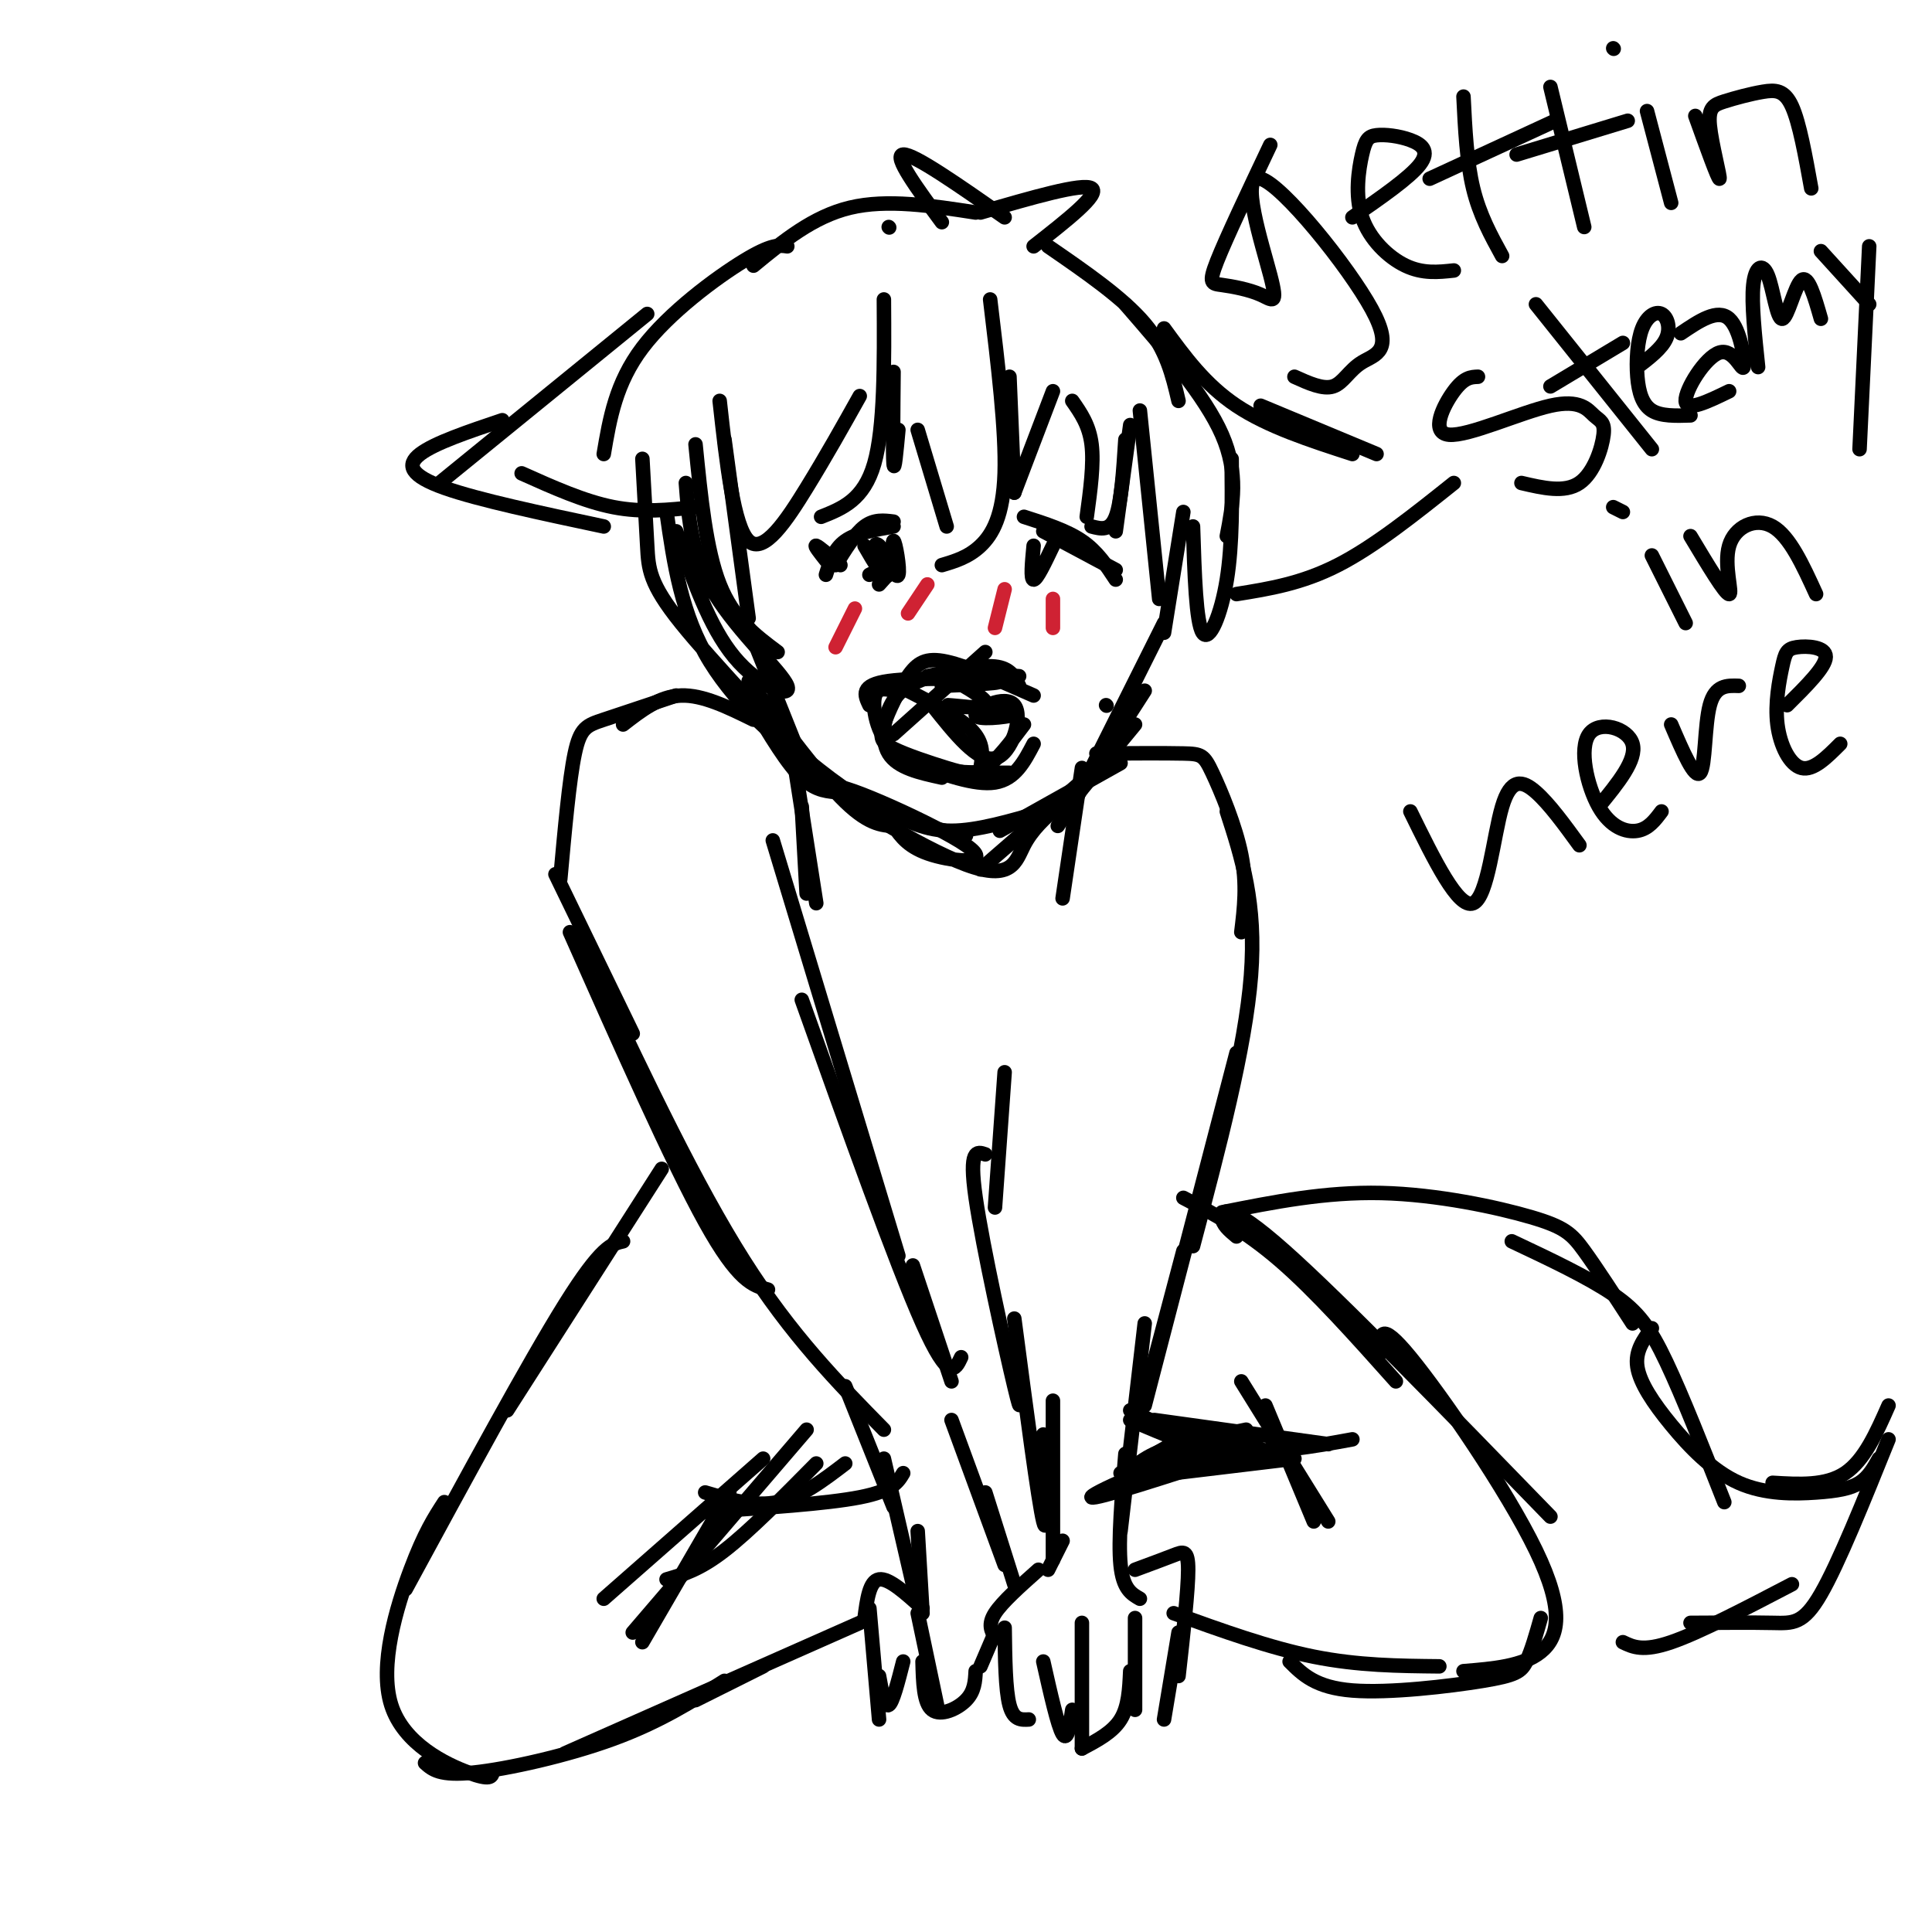 <svg viewBox='0 0 400 400' version='1.1' xmlns='http://www.w3.org/2000/svg' xmlns:xlink='http://www.w3.org/1999/xlink'><g fill='none' stroke='#000000' stroke-width='3' stroke-linecap='round' stroke-linejoin='round'><path d='M154,143c3.917,6.750 7.833,13.500 11,17c3.167,3.500 5.583,3.750 8,4'/><path d='M155,141c7.417,10.000 14.833,20.000 20,25c5.167,5.000 8.083,5.000 11,5'/><path d='M163,154c5.917,4.917 11.833,9.833 18,13c6.167,3.167 12.583,4.583 19,6'/><path d='M184,168c3.833,2.000 7.667,4.000 13,4c5.333,0.000 12.167,-2.000 19,-4'/><path d='M207,172c0.000,0.000 25.000,-14.000 25,-14'/><path d='M221,167c0.000,0.000 14.000,-17.000 14,-17'/><path d='M219,171c0.000,0.000 18.000,-28.000 18,-28'/><path d='M229,146c0.000,0.000 0.100,0.100 0.1,0.1'/><path d='M241,129c0.000,0.000 -19.000,38.000 -19,38'/><path d='M226,160c0.000,0.000 -23.000,20.000 -23,20'/><path d='M219,167c-2.650,2.352 -5.299,4.704 -7,8c-1.701,3.296 -2.453,7.535 -12,4c-9.547,-3.535 -27.889,-14.844 -27,-16c0.889,-1.156 21.009,7.843 27,12c5.991,4.157 -2.145,3.474 -7,2c-4.855,-1.474 -6.427,-3.737 -8,-6'/><path d='M185,171c-5.000,-3.333 -13.500,-8.667 -22,-14'/><path d='M167,160c0.000,0.000 -12.000,-30.000 -12,-30'/><path d='M185,152c0.000,0.000 19.000,-17.000 19,-17'/><path d='M192,140c5.417,-1.167 10.833,-2.333 14,-2c3.167,0.333 4.083,2.167 5,4'/><path d='M195,142c7.000,-0.311 14.000,-0.622 11,-1c-3.000,-0.378 -16.000,-0.822 -22,0c-6.000,0.822 -5.000,2.911 -4,5'/><path d='M193,140c-3.022,1.000 -6.044,2.000 -8,5c-1.956,3.000 -2.844,8.000 -1,11c1.844,3.000 6.422,4.000 11,5'/><path d='M185,143c-1.867,-0.422 -3.733,-0.844 -4,2c-0.267,2.844 1.067,8.956 6,12c4.933,3.044 13.467,3.022 22,3'/><path d='M189,158c6.417,2.333 12.833,4.667 17,4c4.167,-0.667 6.083,-4.333 8,-8'/><path d='M214,144c-6.849,-3.028 -13.699,-6.056 -18,-7c-4.301,-0.944 -6.054,0.195 -8,3c-1.946,2.805 -4.085,7.277 -5,10c-0.915,2.723 -0.606,3.699 2,5c2.606,1.301 7.509,2.927 11,4c3.491,1.073 5.569,1.592 8,0c2.431,-1.592 5.216,-5.296 8,-9'/><path d='M211,140c0.000,0.000 -15.000,-1.000 -15,-1'/><path d='M186,142c6.083,3.083 12.167,6.167 15,9c2.833,2.833 2.417,5.417 2,8'/><path d='M193,146c4.729,5.954 9.458,11.907 13,11c3.542,-0.907 5.898,-8.676 4,-11c-1.898,-2.324 -8.049,0.797 -8,2c0.049,1.203 6.300,0.486 8,0c1.700,-0.486 -1.150,-0.743 -4,-1'/><path d='M206,147c-3.452,-0.452 -10.083,-1.083 -10,-1c0.083,0.083 6.881,0.881 8,0c1.119,-0.881 -3.440,-3.440 -8,-6'/><path d='M185,109c-3.833,0.667 -7.667,1.333 -10,3c-2.333,1.667 -3.167,4.333 -4,7'/><path d='M185,108c-2.000,-0.250 -4.000,-0.500 -6,1c-2.000,1.500 -4.000,4.750 -6,8'/><path d='M212,107c4.417,1.417 8.833,2.833 12,5c3.167,2.167 5.083,5.083 7,8'/><path d='M216,110c0.000,0.000 15.000,8.000 15,8'/><path d='M180,119c2.333,-1.167 4.667,-2.333 5,-2c0.333,0.333 -1.333,2.167 -3,4'/><path d='M174,117c-2.250,-1.917 -4.500,-3.833 -5,-4c-0.500,-0.167 0.750,1.417 2,3'/><path d='M179,113c2.054,3.571 4.107,7.143 5,6c0.893,-1.143 0.625,-7.000 1,-7c0.375,-0.000 1.393,5.857 1,7c-0.393,1.143 -2.196,-2.429 -4,-6'/><path d='M182,113c-0.833,-0.833 -0.917,0.083 -1,1'/><path d='M214,113c-0.333,3.500 -0.667,7.000 0,7c0.667,0.000 2.333,-3.500 4,-7'/><path d='M209,78c0.000,0.000 1.000,24.000 1,24'/><path d='M205,62c1.644,13.622 3.289,27.244 3,36c-0.289,8.756 -2.511,12.644 -5,15c-2.489,2.356 -5.244,3.178 -8,4'/><path d='M196,109c0.000,0.000 -6.000,-20.000 -6,-20'/><path d='M185,77c-0.083,8.500 -0.167,17.000 0,19c0.167,2.000 0.583,-2.500 1,-7'/><path d='M183,62c0.083,13.250 0.167,26.500 -2,34c-2.167,7.500 -6.583,9.250 -11,11'/><path d='M178,82c-3.444,6.156 -6.889,12.311 -11,19c-4.111,6.689 -8.889,13.911 -12,11c-3.111,-2.911 -4.556,-15.956 -6,-29'/><path d='M150,91c0.000,0.000 5.000,37.000 5,37'/><path d='M144,92c1.083,10.917 2.167,21.833 5,29c2.833,7.167 7.417,10.583 12,14'/><path d='M142,100c0.583,7.548 1.167,15.095 6,23c4.833,7.905 13.917,16.167 15,19c1.083,2.833 -5.833,0.238 -11,-6c-5.167,-6.238 -8.583,-16.119 -12,-26'/><path d='M138,106c1.523,10.662 3.046,21.324 9,31c5.954,9.676 16.338,18.367 15,16c-1.338,-2.367 -14.399,-15.791 -21,-24c-6.601,-8.209 -6.743,-11.203 -7,-16c-0.257,-4.797 -0.628,-11.399 -1,-18'/><path d='M125,94c1.244,-7.356 2.489,-14.711 8,-22c5.511,-7.289 15.289,-14.511 21,-18c5.711,-3.489 7.356,-3.244 9,-3'/><path d='M156,55c6.167,-5.083 12.333,-10.167 20,-12c7.667,-1.833 16.833,-0.417 26,1'/><path d='M184,47c0.000,0.000 0.100,0.100 0.1,0.1'/><path d='M195,46c-5.083,-6.917 -10.167,-13.833 -8,-14c2.167,-0.167 11.583,6.417 21,13'/><path d='M203,44c10.583,-3.083 21.167,-6.167 23,-5c1.833,1.167 -5.083,6.583 -12,12'/><path d='M217,51c7.750,5.333 15.500,10.667 20,16c4.500,5.333 5.750,10.667 7,16'/><path d='M233,63c8.250,9.500 16.500,19.000 20,27c3.500,8.000 2.250,14.500 1,21'/><path d='M255,95c0.089,8.844 0.178,17.689 -1,25c-1.178,7.311 -3.622,13.089 -5,11c-1.378,-2.089 -1.689,-12.044 -2,-22'/><path d='M245,106c0.000,0.000 -4.000,25.000 -4,25'/><path d='M240,124c0.000,0.000 -4.000,-39.000 -4,-39'/><path d='M234,88c0.000,0.000 -3.000,22.000 -3,22'/><path d='M233,91c-0.417,6.500 -0.833,13.000 -2,16c-1.167,3.000 -3.083,2.500 -5,2'/><path d='M225,107c0.750,-5.500 1.500,-11.000 1,-15c-0.500,-4.000 -2.250,-6.500 -4,-9'/><path d='M218,81c0.000,0.000 -8.000,21.000 -8,21'/><path d='M164,155c0.000,0.000 5.000,32.000 5,32'/><path d='M166,167c0.000,0.000 1.000,18.000 1,18'/><path d='M224,159c0.000,0.000 -4.000,27.000 -4,27'/><path d='M156,149c-5.250,-2.583 -10.500,-5.167 -15,-5c-4.500,0.167 -8.250,3.083 -12,6'/><path d='M140,144c-5.733,1.911 -11.467,3.822 -15,5c-3.533,1.178 -4.867,1.622 -6,7c-1.133,5.378 -2.067,15.689 -3,26'/><path d='M115,181c0.000,0.000 16.000,33.000 16,33'/><path d='M118,193c10.583,23.833 21.167,47.667 28,60c6.833,12.333 9.917,13.167 13,14'/><path d='M124,203c10.083,21.250 20.167,42.500 30,58c9.833,15.500 19.417,25.250 29,35'/><path d='M160,174c0.000,0.000 26.000,86.000 26,86'/><path d='M166,207c9.750,27.333 19.500,54.667 25,67c5.500,12.333 6.750,9.667 8,7'/><path d='M189,262c0.000,0.000 8.000,24.000 8,24'/><path d='M227,156c7.107,-0.042 14.214,-0.083 18,0c3.786,0.083 4.250,0.292 6,4c1.750,3.708 4.786,10.917 6,17c1.214,6.083 0.607,11.042 0,16'/><path d='M254,168c3.083,9.500 6.167,19.000 5,34c-1.167,15.000 -6.583,35.500 -12,56'/><path d='M256,218c0.000,0.000 -19.000,73.000 -19,73'/><path d='M245,259c0.000,0.000 -9.000,34.000 -9,34'/><path d='M237,274c0.000,0.000 -5.000,43.000 -5,43'/><path d='M233,301c-0.750,9.000 -1.500,18.000 -1,23c0.500,5.000 2.250,6.000 4,7'/><path d='M235,325c3.000,-1.111 6.000,-2.222 8,-3c2.000,-0.778 3.000,-1.222 3,3c0.000,4.222 -1.000,13.111 -2,22'/><path d='M244,338c0.000,0.000 -3.000,18.000 -3,18'/><path d='M235,335c0.000,0.000 0.000,19.000 0,19'/><path d='M234,346c-0.167,3.667 -0.333,7.333 -2,10c-1.667,2.667 -4.833,4.333 -8,6'/><path d='M224,336c0.000,0.000 0.000,26.000 0,26'/><path d='M222,354c-0.500,3.333 -1.000,6.667 -2,5c-1.000,-1.667 -2.500,-8.333 -4,-15'/><path d='M213,356c-1.583,0.083 -3.167,0.167 -4,-3c-0.833,-3.167 -0.917,-9.583 -1,-16'/><path d='M206,339c-0.750,-1.333 -1.500,-2.667 0,-5c1.500,-2.333 5.250,-5.667 9,-9'/><path d='M217,325c0.000,0.000 3.000,-6.000 3,-6'/><path d='M218,323c0.000,0.000 0.000,-33.000 0,-33'/><path d='M216,297c0.500,11.000 1.000,22.000 0,18c-1.000,-4.000 -3.500,-23.000 -6,-42'/><path d='M210,284c0.933,5.400 1.867,10.800 0,3c-1.867,-7.800 -6.533,-28.800 -8,-39c-1.467,-10.200 0.267,-9.600 2,-9'/><path d='M206,250c0.000,0.000 2.000,-28.000 2,-28'/><path d='M175,287c0.000,0.000 10.000,25.000 10,25'/><path d='M183,302c0.000,0.000 6.000,26.000 6,26'/><path d='M190,317c0.000,0.000 1.000,17.000 1,17'/><path d='M191,333c-3.500,-3.167 -7.000,-6.333 -9,-6c-2.000,0.333 -2.500,4.167 -3,8'/><path d='M180,333c0.000,0.000 2.000,23.000 2,23'/><path d='M182,347c0.583,3.250 1.167,6.500 2,6c0.833,-0.500 1.917,-4.750 3,-9'/><path d='M190,334c0.000,0.000 4.000,19.000 4,19'/><path d='M191,344c0.111,4.311 0.222,8.622 2,10c1.778,1.378 5.222,-0.178 7,-2c1.778,-1.822 1.889,-3.911 2,-6'/><path d='M203,345c0.000,0.000 3.000,-7.000 3,-7'/><path d='M137,242c0.000,0.000 -32.000,50.000 -32,50'/><path d='M129,257c-2.250,0.500 -4.500,1.000 -12,13c-7.500,12.000 -20.250,35.500 -33,59'/><path d='M92,311c-2.060,3.167 -4.119,6.333 -7,14c-2.881,7.667 -6.583,19.833 -4,28c2.583,8.167 11.452,12.333 16,14c4.548,1.667 4.774,0.833 5,0'/><path d='M88,365c1.511,1.356 3.022,2.711 10,2c6.978,-0.711 19.422,-3.489 29,-7c9.578,-3.511 16.289,-7.756 23,-12'/><path d='M117,363c0.000,0.000 61.000,-27.000 61,-27'/><path d='M144,352c0.000,0.000 14.000,-7.000 14,-7'/><path d='M125,331c0.000,0.000 33.000,-29.000 33,-29'/><path d='M138,327c3.417,-1.000 6.833,-2.000 12,-6c5.167,-4.000 12.083,-11.000 19,-18'/><path d='M146,313c12.583,-0.833 25.167,-1.667 32,-3c6.833,-1.333 7.917,-3.167 9,-5'/><path d='M146,309c5.083,1.500 10.167,3.000 15,2c4.833,-1.000 9.417,-4.500 14,-8'/><path d='M167,296c0.000,0.000 -36.000,42.000 -36,42'/><path d='M151,309c0.000,0.000 -18.000,31.000 -18,31'/><path d='M245,248c6.333,3.333 12.667,6.667 20,13c7.333,6.333 15.667,15.667 24,25'/><path d='M256,256c-1.489,-1.244 -2.978,-2.489 -3,-4c-0.022,-1.511 1.422,-3.289 13,7c11.578,10.289 33.289,32.644 55,55'/><path d='M286,280c-0.280,-3.500 -0.560,-7.000 6,1c6.560,8.000 19.958,27.500 26,40c6.042,12.500 4.726,18.000 1,21c-3.726,3.000 -9.863,3.500 -16,4'/><path d='M319,335c-0.976,3.446 -1.952,6.893 -3,9c-1.048,2.107 -2.167,2.875 -9,4c-6.833,1.125 -19.381,2.607 -27,2c-7.619,-0.607 -10.310,-3.304 -13,-6'/><path d='M298,345c-8.417,-0.083 -16.833,-0.167 -26,-2c-9.167,-1.833 -19.083,-5.417 -29,-9'/><path d='M257,286c0.000,0.000 18.000,29.000 18,29'/><path d='M262,291c0.000,0.000 10.000,24.000 10,24'/><path d='M268,302c0.000,0.000 -25.000,3.000 -25,3'/><path d='M261,300c-2.911,-0.778 -5.822,-1.556 -14,1c-8.178,2.556 -21.622,8.444 -21,9c0.622,0.556 15.311,-4.222 30,-9'/><path d='M234,294c7.083,3.000 14.167,6.000 19,7c4.833,1.000 7.417,0.000 10,-1'/><path d='M234,292c7.167,3.500 14.333,7.000 22,8c7.667,1.000 15.833,-0.500 24,-2'/><path d='M239,294c0.000,0.000 36.000,5.000 36,5'/><path d='M258,296c-7.333,1.500 -14.667,3.000 -19,5c-4.333,2.000 -5.667,4.500 -7,7'/><path d='M248,296c0.000,0.000 -16.000,9.000 -16,9'/><path d='M134,65c0.000,0.000 -43.000,35.000 -43,35'/><path d='M104,87c-7.000,2.356 -14.000,4.711 -17,7c-3.000,2.289 -2.000,4.511 5,7c7.000,2.489 20.000,5.244 33,8'/><path d='M108,98c6.500,2.917 13.000,5.833 19,7c6.000,1.167 11.500,0.583 17,0'/><path d='M241,68c4.250,5.833 8.500,11.667 15,16c6.500,4.333 15.250,7.167 24,10'/><path d='M261,84c0.000,0.000 24.000,10.000 24,10'/><path d='M301,100c-8.250,6.583 -16.500,13.167 -24,17c-7.500,3.833 -14.250,4.917 -21,6'/><path d='M253,251c10.708,-2.137 21.417,-4.274 33,-4c11.583,0.274 24.042,2.958 31,5c6.958,2.042 8.417,3.440 11,7c2.583,3.560 6.292,9.280 10,15'/><path d='M313,257c7.911,3.733 15.822,7.467 21,11c5.178,3.533 7.622,6.867 11,14c3.378,7.133 7.689,18.067 12,29'/><path d='M342,275c-1.748,2.368 -3.497,4.736 -3,8c0.497,3.264 3.238,7.424 7,12c3.762,4.576 8.544,9.567 14,12c5.456,2.433 11.584,2.309 16,2c4.416,-0.309 7.119,-0.803 9,-2c1.881,-1.197 2.941,-3.099 4,-5'/><path d='M367,307c5.500,0.333 11.000,0.667 15,-2c4.000,-2.667 6.500,-8.333 9,-14'/><path d='M391,298c-5.178,12.844 -10.356,25.689 -14,32c-3.644,6.311 -5.756,6.089 -10,6c-4.244,-0.089 -10.622,-0.044 -17,0'/><path d='M371,328c-9.583,5.000 -19.167,10.000 -25,12c-5.833,2.000 -7.917,1.000 -10,0'/><path d='M197,294c0.000,0.000 11.000,30.000 11,30'/><path d='M204,309c0.000,0.000 6.000,19.000 6,19'/><path d='M263,30c-4.554,9.613 -9.108,19.225 -11,24c-1.892,4.775 -1.123,4.711 1,5c2.123,0.289 5.601,0.931 8,2c2.399,1.069 3.720,2.566 2,-4c-1.720,-6.566 -6.480,-21.193 -2,-20c4.480,1.193 18.201,18.206 23,27c4.799,8.794 0.677,9.368 -2,11c-2.677,1.632 -3.908,4.324 -6,5c-2.092,0.676 -5.046,-0.662 -8,-2'/><path d='M280,45c5.952,-4.123 11.903,-8.246 14,-11c2.097,-2.754 0.339,-4.138 -2,-5c-2.339,-0.862 -5.259,-1.201 -7,-1c-1.741,0.201 -2.302,0.940 -3,4c-0.698,3.060 -1.534,8.439 0,13c1.534,4.561 5.438,8.303 9,10c3.562,1.697 6.781,1.348 10,1'/><path d='M303,20c0.333,6.750 0.667,13.500 2,19c1.333,5.500 3.667,9.750 6,14'/><path d='M296,37c0.000,0.000 26.000,-12.000 26,-12'/><path d='M321,18c0.000,0.000 7.000,29.000 7,29'/><path d='M314,32c0.000,0.000 23.000,-7.000 23,-7'/><path d='M341,23c0.000,0.000 5.000,19.000 5,19'/><path d='M334,10c0.000,0.000 0.100,0.100 0.1,0.1'/><path d='M351,24c2.377,6.604 4.754,13.208 5,13c0.246,-0.208 -1.638,-7.227 -2,-11c-0.362,-3.773 0.800,-4.300 3,-5c2.200,-0.700 5.438,-1.573 8,-2c2.562,-0.427 4.446,-0.408 6,3c1.554,3.408 2.777,10.204 4,17'/><path d='M306,78c-1.430,0.053 -2.860,0.107 -5,3c-2.140,2.893 -4.989,8.626 -1,9c3.989,0.374 14.818,-4.613 21,-6c6.182,-1.387 7.719,0.824 9,2c1.281,1.176 2.306,1.317 2,4c-0.306,2.683 -1.945,7.910 -5,10c-3.055,2.090 -7.528,1.045 -12,0'/><path d='M318,63c0.000,0.000 24.000,30.000 24,30'/><path d='M321,80c0.000,0.000 15.000,-9.000 15,-9'/><path d='M339,76c2.539,-1.945 5.078,-3.891 6,-6c0.922,-2.109 0.228,-4.383 -1,-5c-1.228,-0.617 -2.989,0.422 -4,3c-1.011,2.578 -1.272,6.694 -1,10c0.272,3.306 1.078,5.802 3,7c1.922,1.198 4.961,1.099 8,1'/><path d='M348,69c3.805,-2.574 7.611,-5.148 10,-3c2.389,2.148 3.362,9.019 3,10c-0.362,0.981 -2.059,-3.928 -5,-3c-2.941,0.928 -7.126,7.694 -7,10c0.126,2.306 4.563,0.153 9,-2'/><path d='M364,76c-0.697,-6.609 -1.394,-13.219 -1,-17c0.394,-3.781 1.879,-4.735 3,-2c1.121,2.735 1.879,9.159 3,9c1.121,-0.159 2.606,-6.903 4,-8c1.394,-1.097 2.697,3.451 4,8'/><path d='M377,52c0.000,0.000 10.000,11.000 10,11'/><path d='M387,51c0.000,0.000 -2.000,42.000 -2,42'/><path d='M342,115c0.000,0.000 7.000,14.000 7,14'/><path d='M336,106c0.000,0.000 -2.000,-1.000 -2,-1'/><path d='M350,111c3.595,6.000 7.190,12.000 8,12c0.810,0.000 -1.167,-6.000 0,-10c1.167,-4.000 5.476,-6.000 9,-4c3.524,2.000 6.262,8.000 9,14'/><path d='M292,168c4.970,10.137 9.940,20.274 13,19c3.060,-1.274 4.208,-13.958 6,-20c1.792,-6.042 4.226,-5.440 7,-3c2.774,2.440 5.887,6.720 9,11'/><path d='M331,167c3.982,-4.860 7.965,-9.719 7,-13c-0.965,-3.281 -6.877,-4.982 -9,-2c-2.123,2.982 -0.456,10.649 2,15c2.456,4.351 5.702,5.386 8,5c2.298,-0.386 3.649,-2.193 5,-4'/><path d='M346,150c2.444,5.689 4.889,11.378 6,10c1.111,-1.378 0.889,-9.822 2,-14c1.111,-4.178 3.556,-4.089 6,-4'/><path d='M370,146c3.985,-3.955 7.970,-7.909 8,-10c0.030,-2.091 -3.895,-2.317 -6,-2c-2.105,0.317 -2.389,1.178 -3,4c-0.611,2.822 -1.549,7.606 -1,12c0.549,4.394 2.585,8.398 5,9c2.415,0.602 5.207,-2.199 8,-5'/></g>
<g fill='none' stroke='#cf2233' stroke-width='3' stroke-linecap='round' stroke-linejoin='round'><path d='M177,126c0.000,0.000 -4.000,8.000 -4,8'/><path d='M192,121c0.000,0.000 -4.000,6.000 -4,6'/><path d='M208,122c0.000,0.000 -2.000,8.000 -2,8'/><path d='M218,124c0.000,0.000 0.000,6.000 0,6'/></g>
</svg>